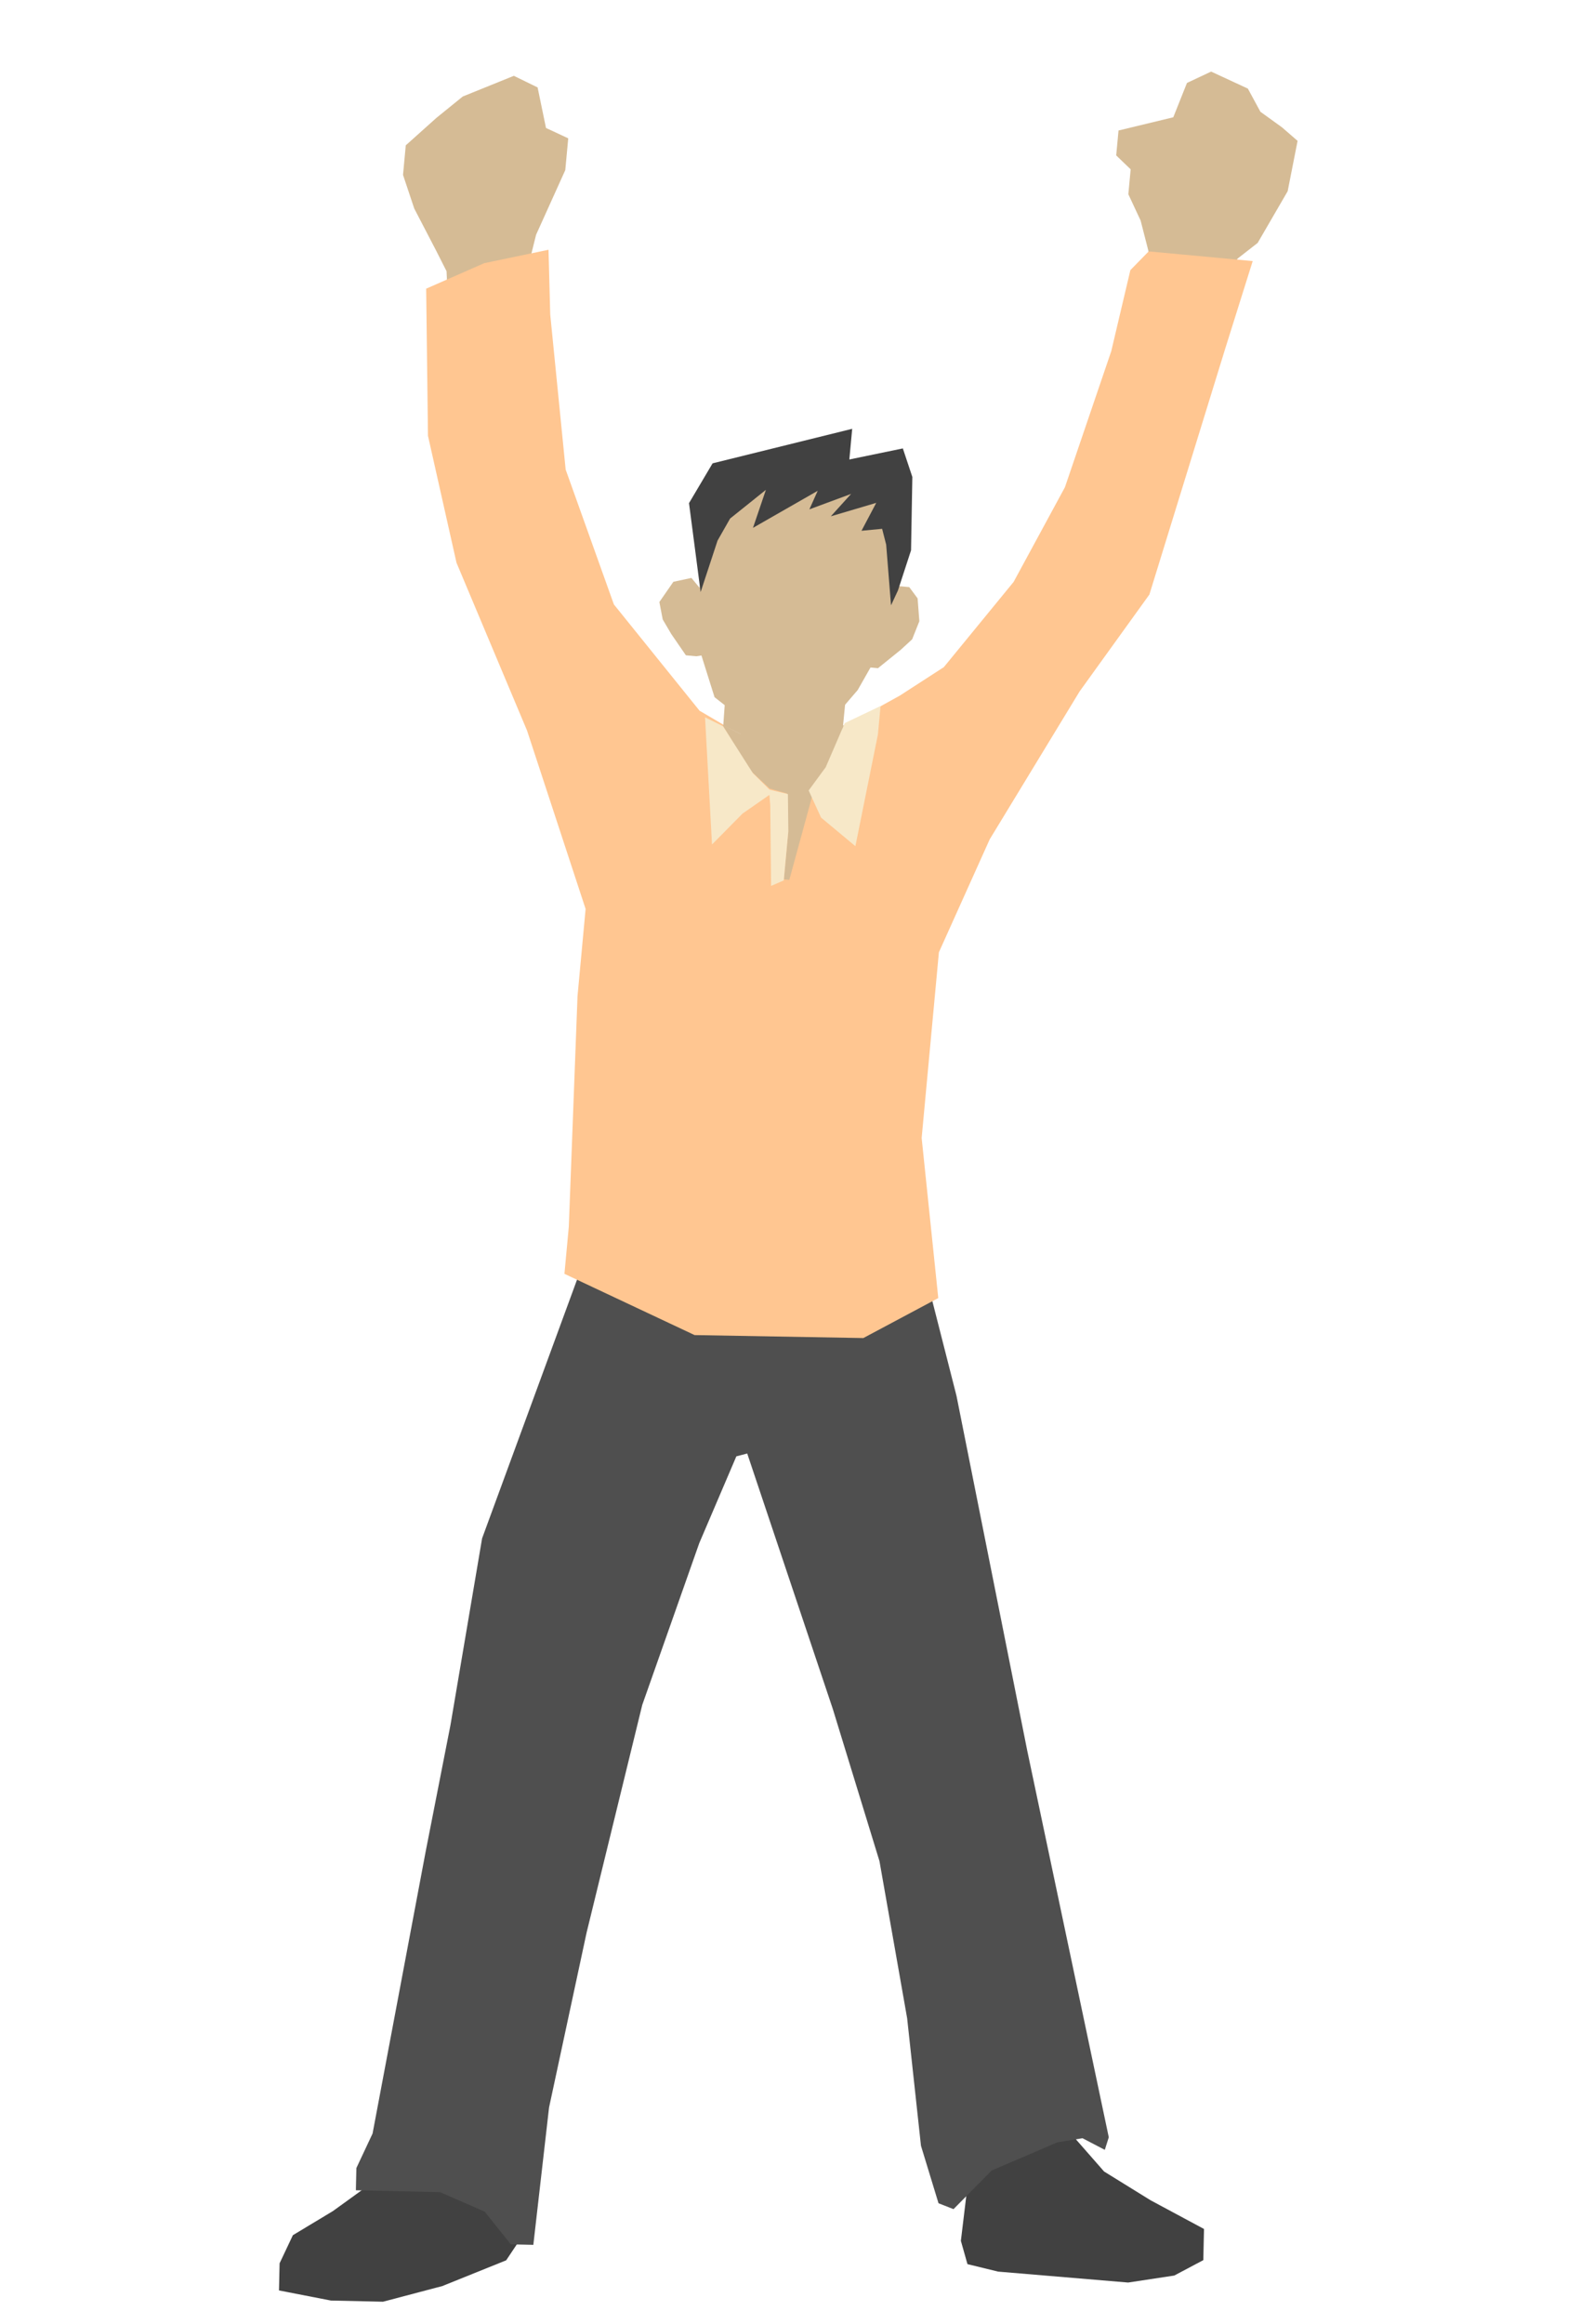 <svg width="204" height="300" viewBox="0 0 204 300" fill="none" xmlns="http://www.w3.org/2000/svg">
<path d="M42.984 285.386L49.828 280.439L62.012 277.204L68.239 287.423L65.354 291.742L57.112 295.064L49.457 297.085L42.727 296.935L36.022 295.63L36.1 292.126L37.815 288.499L42.984 285.386Z" fill="#414141"/>
<path d="M124.063 289.228L125.187 279.89L136.178 273.003L142.55 280.277L148.563 283.997L155.453 287.696L155.364 291.718L151.614 293.707L145.657 294.61L128.875 293.2L124.912 292.235L124.063 289.228Z" fill="#414141"/>
<path d="M62.246 198.557L77.77 156.271L87.44 151.466L117.633 157.158L123.496 180.159L132.636 225.983L143.159 275.862L142.645 277.484L139.77 275.985L136.531 276.511L128.043 280.147L123.111 285.137L121.175 284.377L118.91 276.955L117.125 260.5L113.552 240.22L107.535 220.603L96.476 187.606L95.073 187.973L90.282 199.181L82.924 220.055L75.735 249.458L70.89 272.021L68.861 289.746L65.954 289.681L62.582 285.462L56.821 282.943L45.949 282.701L46.013 279.834L48.104 275.378L54.972 238.916L58.163 222.651L62.246 198.557Z" fill="#4F4F4F"/>
<path d="M151.487 15.137L144.416 16.845L144.117 20.06L145.984 21.855L145.685 25.071L147.268 28.461L148.263 32.338L148.518 36.889L158.664 37.831L159.753 33.405L162.383 31.352L166.255 24.684L167.537 18.182L165.53 16.441L162.736 14.425L161.116 11.436L156.372 9.239L153.254 10.706L151.487 15.137Z" fill="#D5BB95"/>
<path d="M72.986 21.956L69.215 30.305L68.192 34.416L68.605 36.879L57.846 39.089L57.655 35.007L56.33 32.388L53.486 26.918L52.036 22.577L52.39 18.759L56.357 15.206L59.75 12.455L66.344 9.787L69.413 11.285L70.496 16.519L73.367 17.855L72.986 21.956Z" fill="#D5BB95"/>
<path d="M62.532 33.964L70.821 32.238L71.043 40.601L73.035 60.609L79.261 78.015L90.323 91.735L95.665 94.869L106.348 95.006L112.641 91.74L116.173 89.787L121.863 86.108L130.871 75.108L137.496 62.889L143.477 45.333L145.946 34.867L148.31 32.448L152.481 32.835L161.742 33.696L158.197 44.989L148.403 76.737L139.399 89.234L127.784 108.335L121.225 122.913L118.999 146.879L121.144 167.542L111.466 172.704L89.682 172.321L72.876 164.414L73.441 158.334L74.566 128.562L75.61 117.321L68.051 94.301L58.94 72.634L55.257 56.248L55.025 37.259L62.532 33.964Z" fill="#FFC691"/>
<path d="M95.604 94.724L93.286 93.581L96.746 99.322L99.37 101.776L101.593 102.41L101.77 107.418L101.205 113.498L101.912 113.563L105.259 101.325L107.786 97.923L110.019 93.068L106.506 94.809L102.565 95.013L95.604 94.724Z" fill="#D5BB95"/>
<path d="M101.731 102.493L99.289 101.909L99.452 103.992L99.56 114.342L101.194 113.638L101.785 107.275L101.731 102.493Z" fill="#F7E8C8"/>
<path d="M106.613 99.023L109.067 93.333L113.693 91.124L113.351 94.8L110.443 109.219L106.009 105.527L104.409 102.027L106.613 99.023Z" fill="#F7E8C8"/>
<path d="M89.272 74.594L91.453 77.221L91.638 84.44L89.901 84.706L88.558 84.582L86.674 81.84L85.566 79.954L85.133 77.703L86.944 75.091L89.272 74.594Z" fill="#D5BB95"/>
<path d="M115.843 75.636L113.287 77.823L111.381 86.06L113.361 86.244L116.29 83.878L117.771 82.518L118.701 80.18L118.476 77.235L117.399 75.781L115.843 75.636Z" fill="#D5BB95"/>
<path d="M89.849 79.068L91.582 67.321L96.442 60.286L106.234 59.27L115.348 63.254L115.607 68.911L115.057 80.198L114.319 82.767L110.74 89.066L107.222 93.16L101.905 93.593L96.179 93.061L92.257 89.987L90.111 83.157L89.849 79.068Z" fill="#D5BB95"/>
<path d="M88.96 64.941L90.46 76.418L92.646 69.775L94.265 66.931L98.888 63.225L97.22 68.132L105.579 63.347L104.501 65.743L109.891 63.748L107.27 66.642L113.135 64.905L111.232 68.507L113.894 68.255L114.417 70.3L115.044 78.131L115.935 76.217L117.629 71.027L117.796 61.559L116.569 57.879L109.662 59.306L110.03 55.347L92.004 59.804L88.96 64.941Z" fill="#414141"/>
<path d="M97.207 99.793L93.35 93.73L91.031 92.588L91.931 109L95.866 105.016L99.754 102.311L97.207 99.793Z" fill="#F7E8C8"/>
<path d="M93.384 93.639L93.787 87.941L109.412 87.881L108.825 93.894L107.643 95.941L106.242 96.97L101.649 97.73L93.384 93.639Z" fill="#D5BB95"/>
</svg>

